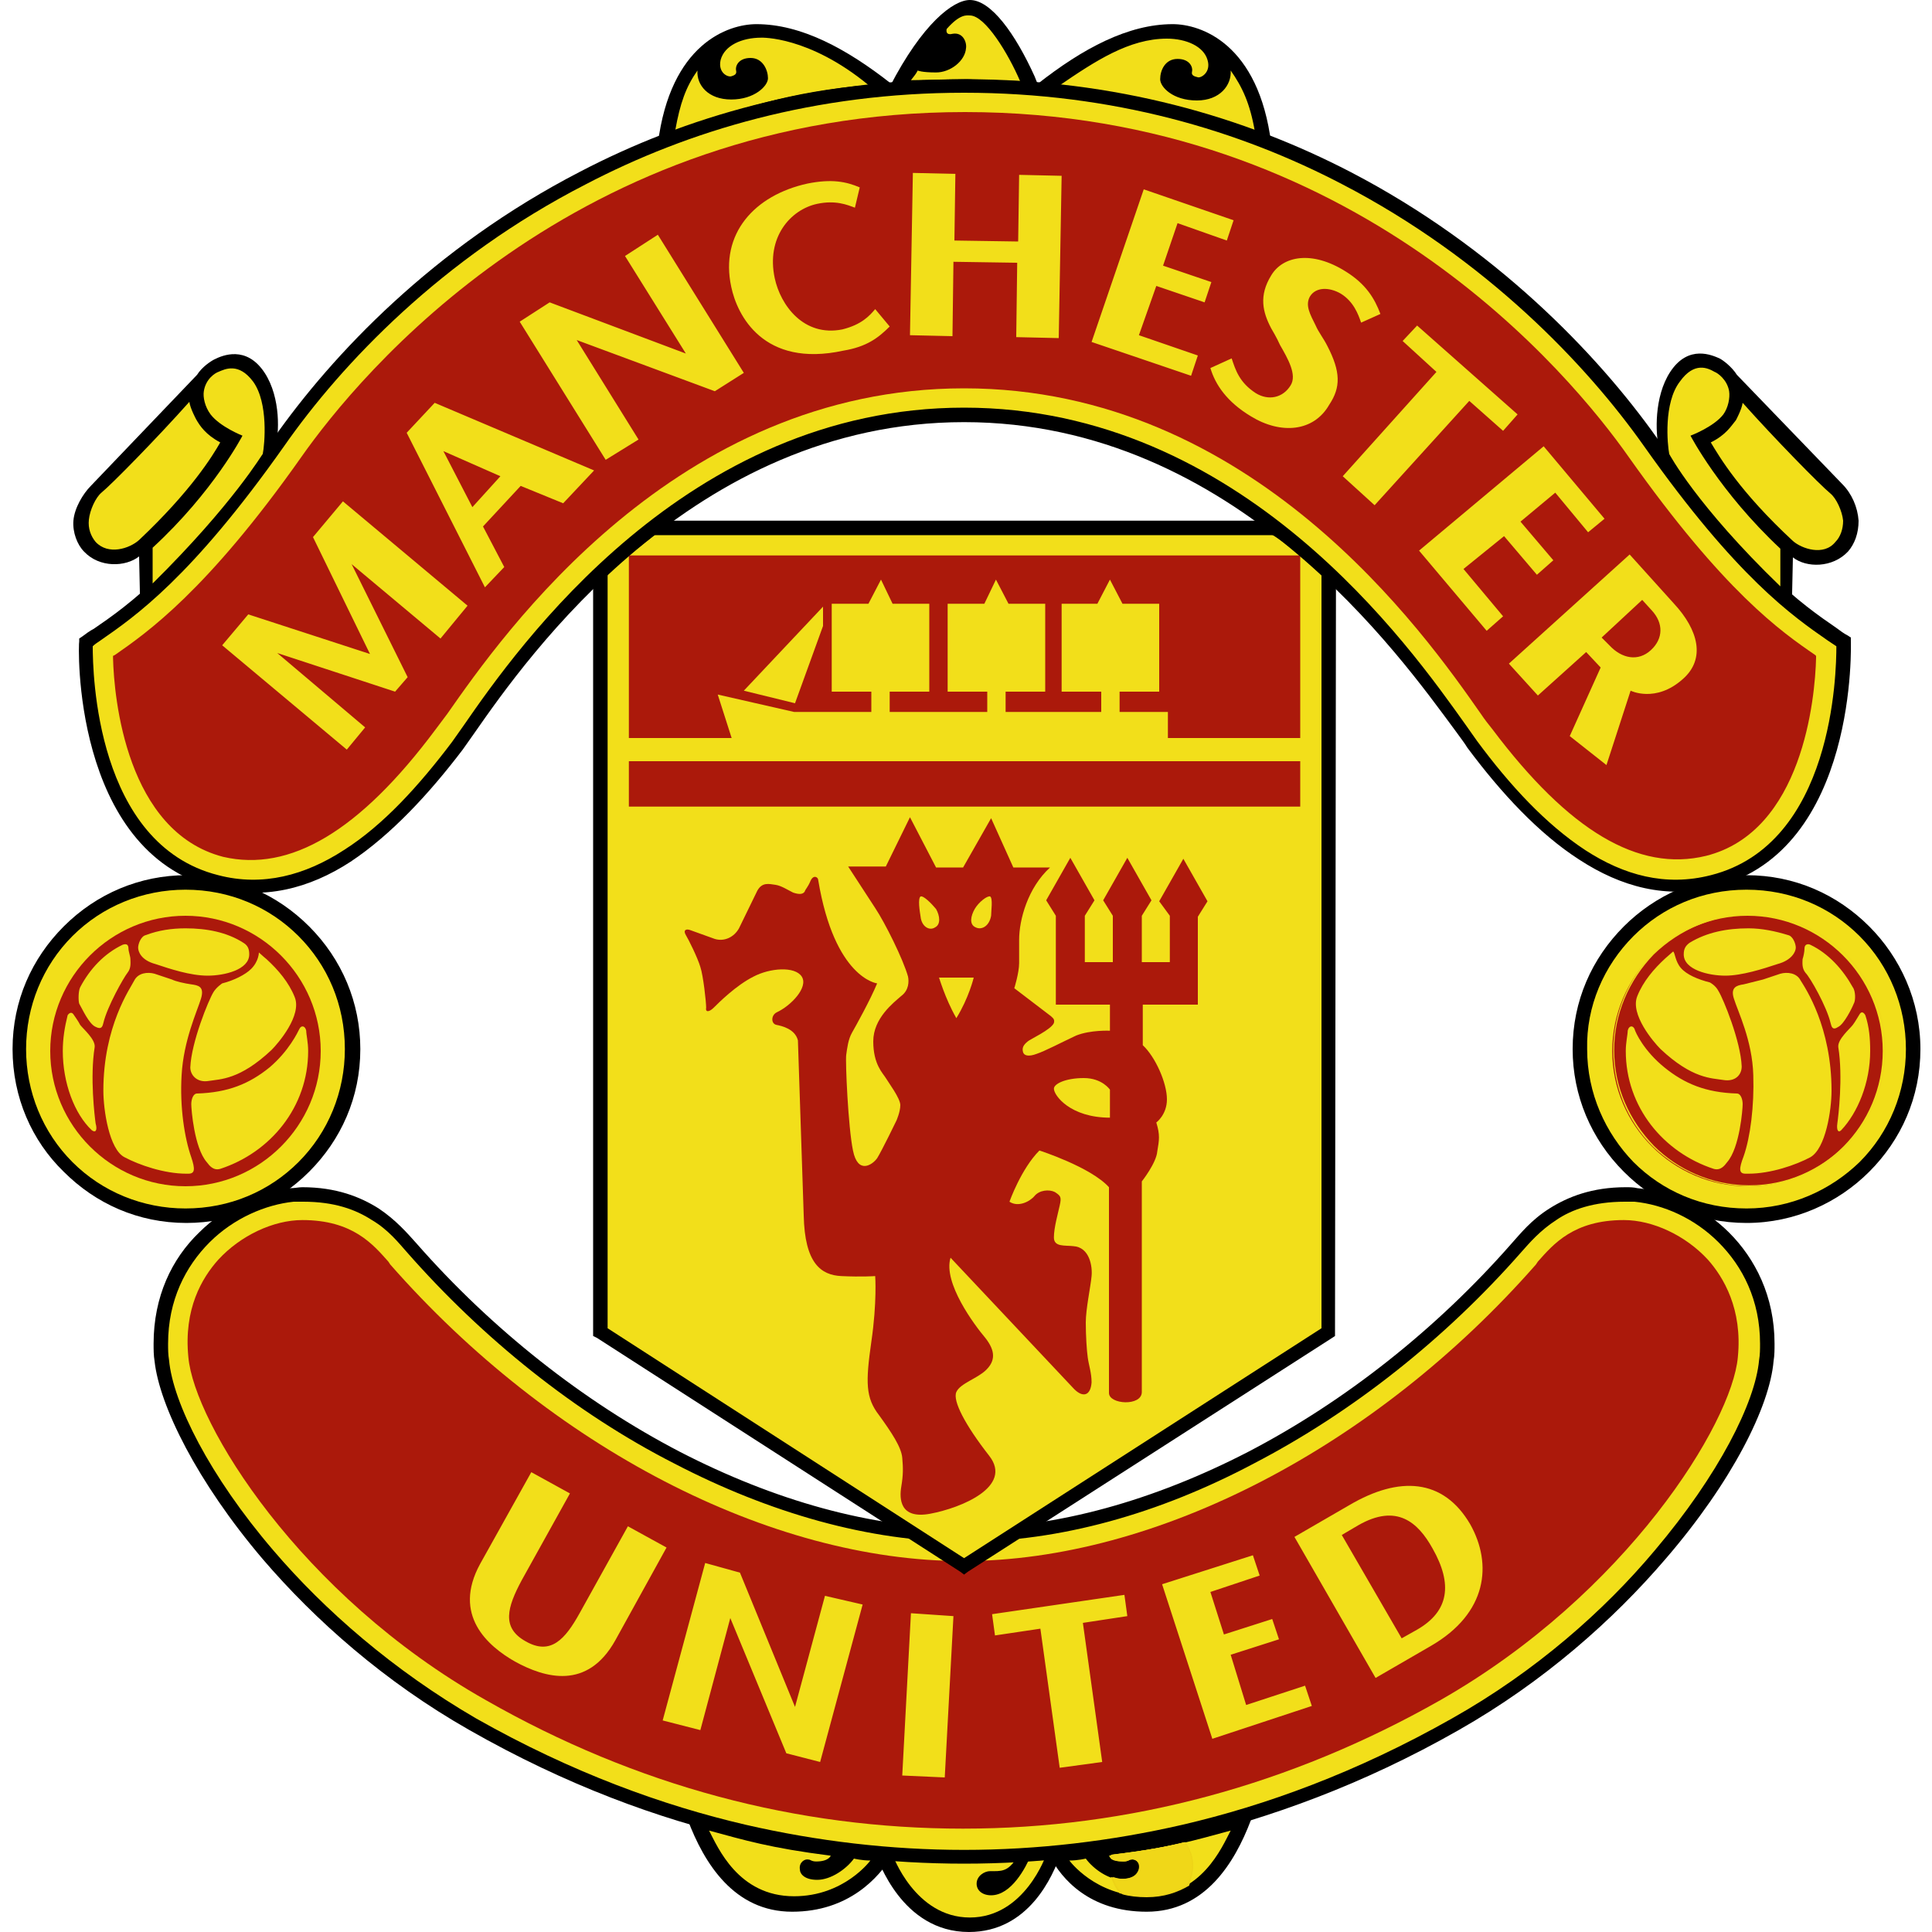 <?xml version="1.0" encoding="UTF-8"?> <svg xmlns="http://www.w3.org/2000/svg" xmlns:v="https://vecta.io/nano" viewBox="0 0 20 20"><style>.H{fill:#f2df1a}.I{fill:#ab190b}</style><g fill-rule="evenodd"><path d="M10.98 19.19c-.08.23-.33.81-.95.81-.7 0-.94-.76-.96-.79l-.02-.07.93.05c.33 0 .9-.03.99-.05l.01.05h0z"></path><path d="M12.81 18.82l.14.02c-.17.45-.48.95-1.08.95-.59 0-.88-.34-1-.57l-.1-.06c0-.01 1.02-.04 2.04-.34h0zm-5.55 0h0l-.14.02c.17.45.48.95 1.08.95.59 0 .9-.36 1.03-.57l.07-.06c0-.01-1.01-.04-2.04-.34h0z"></path><path d="M10.52 19.24c-.09.14-.16.13-.27.13-.06 0-.14.05-.14.13 0 .07.06.12.15.12.21 0 .36-.29.41-.41l.16-.01s-.22.65-.79.65-.8-.65-.8-.65l.75.03.53.01h0zm2.22-.29h0c-.37.1-.63.18-1.26.26 0 0 .02.06.15.06.05 0 .06-.02.08-.02.04-.01.1.03.09.1-.01.05-.05.11-.18.11-.14 0-.3-.11-.38-.22 0 0-.08.02-.17.02 0 0 .27.37.79.37.58 0 .79-.51.88-.68h0z" class="H"></path><path d="M12.35 19.31c0-.09-.03-.17-.08-.24-.2.05-.43.09-.77.13 0 .01 0 .02-.01.03.02.02.06.03.13.03.05 0 .06-.02.08-.02.04-.01.1.03.09.1-.01.05-.05.11-.18.11-.04 0-.07-.01-.11-.02.02.06.05.12.09.17.08.02.17.03.26.03.18 0 .33-.05.45-.13.04-.06.05-.12.05-.19h0z" fill="#edd316"></path><path d="M12.35 19.31c0-.09-.03-.17-.08-.24-.2.05-.43.09-.76.13 0 .01-.01.02-.01.04.02.02.06.03.13.03.05 0 .06-.02.08-.02.04-.01.1.03.09.1-.01.05-.05.11-.18.11-.03 0-.07-.01-.1-.02.02.06.05.12.1.17.07.02.16.03.25.03.18 0 .32-.05.44-.12.02-.07.04-.14.04-.21h0z" fill="#edd417"></path><path d="M12.34 19.31c0-.09-.03-.17-.08-.24-.2.05-.42.09-.74.13 0 .01-.01.03-.01.04.02.01.06.03.12.02.05 0 .06-.02.08-.02.04-.01.1.03.09.1-.01.05-.05.11-.18.11-.03 0-.07-.01-.1-.02.02.06.05.12.1.17.07.02.15.03.24.03.17 0 .32-.05.43-.12.03-.06.05-.13.05-.2h0z" fill="#f0d718"></path><path d="M7.34 18.95c.37.1.63.18 1.26.26 0 0-.02.06-.15.06-.05 0-.06-.02-.08-.02-.04-.01-.1.03-.09.1 0 .05.05.11.18.11.14 0 .3-.11.38-.22 0 0 .08.02.17.02 0 0-.27.37-.79.37-.58 0-.79-.51-.88-.68h0zm2.64-3.06h0c-1.98 0-4.18-1.22-5.72-2.97-.17-.19-.45-.55-1.12-.55s-1.56.61-1.46 1.72c.08.81 1.24 2.64 3.22 3.77s3.81 1.37 5.08 1.37 3.1-.24 5.08-1.37 3.14-2.96 3.22-3.77c.1-1.11-.79-1.72-1.46-1.72s-.95.36-1.12.55c-1.54 1.75-3.73 2.97-5.72 2.97h0z" class="H"></path><path d="M9.98 15.82c.96 0 1.97-.29 2.94-.79 1-.52 1.95-1.27 2.73-2.16.09-.1.2-.24.39-.36s.44-.22.79-.22c.04 0 .08 0 .12.01.32.03.68.19.95.46s.47.66.47 1.15c0 .06 0 .12-.01.18-.04.47-.43 1.25-1.12 2.05-.54.63-1.26 1.27-2.14 1.77-1 .57-1.96.91-2.83 1.12-1.51.35-3.07.35-4.58 0-.87-.2-1.83-.55-2.83-1.12-.88-.5-1.6-1.14-2.14-1.77-.68-.8-1.07-1.59-1.12-2.05-.01-.06-.01-.12-.01-.18 0-.49.19-.88.47-1.15.27-.27.63-.43.95-.46.04 0 .08-.01.12-.01.35 0 .6.1.79.22.18.12.3.26.39.36.78.89 1.73 1.64 2.73 2.16.97.5 1.98.79 2.94.79h0zm0 .14h0c-.98 0-2.02-.3-3-.81-1.02-.52-1.98-1.29-2.77-2.19-.08-.09-.19-.23-.36-.33-.17-.11-.39-.19-.71-.19h-.1c-.29.03-.62.17-.87.42s-.43.6-.43 1.05c0 .06 0 .11.01.17.04.44.42 1.2 1.08 1.97.53.62 1.24 1.24 2.1 1.74.99.56 1.93.9 2.79 1.1.74.17 1.5.26 2.26.26s1.52-.09 2.26-.26c.86-.2 1.8-.54 2.79-1.1.87-.49 1.58-1.12 2.1-1.74.66-.78 1.04-1.53 1.08-1.97.01-.06.01-.11.01-.17 0-.45-.18-.8-.43-1.05s-.57-.39-.87-.42h-.1c-.32 0-.55.08-.71.19-.17.11-.28.24-.36.33-.79.9-1.75 1.66-2.77 2.19-.98.52-2.01.81-3 .81h0z"></path><path d="M4.04 13.09l-.02-.03c-.16-.18-.37-.43-.89-.43-.3 0-.64.16-.87.41-.17.19-.36.51-.31 1.01.06.68 1.15 2.46 3.08 3.55 1.56.89 3.22 1.33 4.94 1.33s3.39-.45 4.94-1.33c1.93-1.1 3.02-2.87 3.08-3.55.05-.5-.15-.83-.31-1.01-.23-.25-.57-.41-.87-.41-.52 0-.73.25-.89.43l-.02.03c-1.66 1.89-3.93 3.07-5.93 3.07s-4.27-1.18-5.93-3.07h0z" class="I"></path><path d="M16.35 10.86c0-.95.77-1.72 1.72-1.72s1.72.77 1.72 1.72-.77 1.72-1.72 1.72c-.94 0-1.72-.77-1.72-1.72z" class="H"></path><path d="M16.28 10.86c0-.5.2-.94.53-1.27.32-.32.77-.53 1.27-.53s.94.2 1.27.53c.32.32.53.77.53 1.27s-.2.94-.53 1.27c-.32.32-.77.53-1.27.53s-.94-.2-1.27-.53c-.34-.34-.53-.79-.53-1.27h0zm.15 0h0c0 .46.19.87.48 1.17.3.3.71.48 1.17.48s.87-.19 1.17-.48c.31-.31.48-.73.48-1.17s-.17-.86-.48-1.17c-.3-.3-.71-.48-1.17-.48s-.87.18-1.17.48c-.31.31-.49.73-.48 1.17z"></path><path d="M.2 10.86c0-.95.77-1.72 1.72-1.72s1.72.77 1.72 1.72-.77 1.72-1.72 1.72C.97 12.59.2 11.81.2 10.86z" class="H"></path><path d="M.13 10.86c0-.5.2-.94.53-1.27.34-.34.79-.53 1.27-.53.5 0 .94.2 1.27.53.34.34.53.79.53 1.27 0 .5-.2.94-.53 1.27-.34.34-.79.53-1.27.53-.5 0-.94-.2-1.27-.53-.33-.32-.53-.77-.53-1.27zm.14 0h0c0 .44.17.86.48 1.17s.73.48 1.17.48c.46 0 .87-.18 1.17-.48.31-.31.48-.73.48-1.17 0-.46-.18-.87-.48-1.17s-.71-.48-1.17-.48c-.44 0-.86.17-1.17.48s-.48.73-.48 1.17zm18.28-4.63l.01-.46c.14.11.41.11.57-.06.07-.08.11-.19.11-.32-.01-.14-.07-.28-.17-.38l-1.09-1.13c-.05-.08-.14-.15-.18-.17-.07-.03-.32-.15-.51.14-.17.26-.15.64-.12.77l.54.74c.17.25.69.75.84.87h0zm-11.6-4.8h0c.68-.23 1.3-.42 2.15-.5l-2.15.5h0z"></path><path d="M6.95 1.43c.68-.23 1.3-.42 2.15-.49l.13-.07C8.76.5 8.29.25 7.83.25c-.29 0-.89.2-1.02 1.24-.01 0 .14-.06.14-.06zm6.07 0h0c-.68-.23-1.31-.42-2.15-.49l-.13-.07c.47-.37.94-.62 1.4-.62.29 0 .89.2 1.02 1.24 0 0-.14-.06-.14-.06zm-3.6-.6h0c.14-.01.46-.01.59-.01l.56.02L9.42.83h0z"></path><path d="M9.21.9c.34-.66.66-.9.83-.9.22 0 .47.35.67.79l.04.1-.17-.01c-.12-.02-.45-.02-.58-.02l-.57.01-.22.03z"></path><path d="M8.54 16.52l-.31 1.15-.57-1.39-.36-.1-.44 1.63.39.1.31-1.16.58 1.4.35.09.44-1.63-.39-.09h0zm1.33.21h0l-.44-.03-.09 1.68.44.02.09-1.67zm.4-.02h0l.03.22.47-.07.2 1.44.44-.06-.2-1.44.46-.07-.03-.22-1.37.2h0zm4.56-.68h0c.21.37.17.65-.16.84l-.16.09-.62-1.07.17-.1c.4-.23.62-.03.77.24zm-.86-.45h0l-.57.33.84 1.46.57-.33c.59-.34.64-.85.41-1.26-.28-.48-.74-.5-1.25-.2zm-1.07 2.07h0l.61-.2.07.21-1.03.34-.52-1.6.94-.3.07.21-.51.17.14.44.5-.16.07.21-.5.16.16.52h0zM6.5 15.8h0l.4.22-.53.96c-.29.52-.73.39-1.04.22-.28-.16-.65-.48-.36-1.01l.53-.95.4.22-.5.9c-.15.28-.21.49.04.63.26.15.41-.02.56-.29l.5-.9h0zm-.29-9.89h0c.06-.06.39-.33.55-.44h6.43c.2.12.45.36.57.46v7.87l-3.77 2.42-3.77-2.42-.01-7.89h0z" class="H"></path><path d="M6.29 5.91v7.84l3.69 2.38 3.7-2.38V5.93h.15l-.01 7.86v.04l-.03.02-3.77 2.42-.04.03-.04-.03-3.76-2.42-.04-.02V5.91z"></path><path d="M13.71 5.98l-.04-.04h0c-.13-.12-.34-.31-.51-.41l.07-.12c.18.11.4.31.53.43h0l.04.04-.09.1h0z"></path><path d="M6.76 5.54h6.43v-.15H6.76z"></path><path d="M6.8 5.52l-.28.22-.25.22-.1-.1c.02-.03.13-.12.26-.22l.29-.23.08.11h0z"></path><path d="M10.25 9.28c-.03-.01-.12.06-.16.13s-.06.16.01.19c.06.03.14-.01.16-.12 0-.05.02-.18-.01-.2h0zm-.72.21h0c.01.1.09.15.15.11.06-.03.05-.12.01-.19-.05-.06-.13-.14-.16-.13-.03.02-.01.15 0 .21zm.37 1.05h0c.13-.21.18-.42.18-.42h-.36c0-.01.06.21.18.42zm.07-1.56h0l.29-.51.23.51h.38c-.23.21-.32.54-.32.75v.24c0 .1-.05.26-.05.26l.38.29c.02.02.04.03.03.07-.03.07-.25.17-.27.19-.05.04-.06.07-.05.11s.06.05.14.02c.09-.03.26-.12.41-.19.15-.06.35-.05.35-.05v-.27h-.56v-.92l-.1-.16.25-.44.25.44-.1.16v.48h.29v-.48l-.1-.16.25-.44.25.44-.1.16v.48h.29v-.48L12 9.33l.25-.44.25.44-.1.16v.91h-.57v.42c.13.12.25.39.25.56 0 .16-.11.24-.11.24.04.13.03.18.01.3-.01.12-.16.31-.16.31v2.18c0 .15-.34.13-.34.01v-2.13c-.19-.21-.72-.38-.72-.38-.19.19-.31.53-.31.53.09.06.21 0 .26-.06s.15-.07.21-.04c.06.04.07.05.05.14s-.06.23-.06.33.11.08.2.09c.17.01.2.21.19.31-.01.11-.06.34-.06.48s.01.29.02.36c.01.08.04.16.04.26-.01.14-.09.16-.18.07l-1.28-1.36c-.08.26.25.7.36.83.11.14.1.24.01.33s-.27.14-.31.23.09.34.34.66-.29.54-.61.6-.32-.16-.3-.28.02-.19.01-.3-.11-.26-.24-.44c-.14-.18-.14-.34-.08-.76.06-.41.04-.68.04-.68s-.14.01-.35 0-.38-.13-.39-.63l-.06-1.81c-.03-.12-.17-.15-.22-.16-.06-.01-.06-.1 0-.13.15-.07.33-.26.26-.37s-.33-.09-.5 0c-.18.09-.36.27-.41.32s-.09.05-.08 0c0-.06-.03-.33-.06-.42-.03-.1-.12-.28-.15-.33s0-.07.05-.05l.25.09c.1.03.2-.02.25-.11l.19-.39c.05-.09.12-.07.19-.06.06.01.12.05.18.08.06.02.1.02.12-.01.01-.03.03-.04.06-.11s.08-.04.08-.01c.17 1.02.61 1.07.61 1.07-.07.17-.22.44-.26.51s-.05.16-.06.23.02.75.07.99c.05.25.2.15.25.08.05-.08.2-.39.2-.39s.04-.09.04-.16-.12-.23-.15-.28-.13-.14-.13-.38.21-.4.29-.47c.08-.06.08-.15.07-.2-.05-.18-.24-.56-.34-.71l-.28-.43h.39l.25-.51.27.52h.28 0zm1.52 2.59h0v-.29s-.08-.12-.27-.12-.31.06-.31.11c0 .07.17.3.58.3h0zM6.51 7.88h0 6.95v.47H6.51v-.47zm0-.24h0V5.75h6.95v1.89H6.51z" class="I"></path><path d="M12.09 7.69v-.32h-.5v-.21H12v-.91h-.38L11.49 6l-.13.25h-.37v.91h.41v.21h-.99v-.21h.41v-.91h-.38L10.31 6l-.12.25h-.38v.91h.41v.21H9.21v-.21h.41v-.91h-.38L9.12 6l-.13.25h-.38v.91h.41v.21h-.8l-.79-.18.16.5zM7.7 7.15l.53.13.29-.8v-.2l-.82.87h0zM8.99.88h0c-.83.07-1.33.25-2 .47.05-.28.11-.45.23-.62-.01.15.11.3.35.3s.38-.14.38-.22S7.9.6 7.77.6s-.16.09-.15.13-.02.05-.05.06C7.53.8 7.43.75 7.46.62c.04-.15.22-.23.42-.23 0 0 .49-.02 1.11.49h0zm4 .48h0c-.67-.22-1.2-.4-2.03-.47.38-.26.73-.49 1.12-.49.2 0 .38.08.42.22.04.13-.07.19-.1.18-.04-.01-.07-.02-.06-.06s-.02-.13-.15-.13-.18.12-.18.21c0 .08.13.22.38.22.24 0 .36-.16.35-.31.12.17.2.34.25.63h0zM9.5.73h0c-.02.04-.04.06-.07.1l.58-.01.55.02c-.12-.28-.36-.68-.52-.68-.03 0-.1-.02-.24.14 0 0-.02.07.06.05.11-.02.15.09.14.15-.01.13-.16.25-.31.25S9.5.73 9.5.73h0z" class="H"></path><path d="M2.31 5.37l.54-.74c.04-.13.06-.51-.11-.77-.19-.29-.44-.18-.52-.14-.04.02-.13.08-.18.16L.94 5.03c-.08.08-.17.23-.18.36-.01.12.04.25.11.32.16.17.43.16.57.05l.01.46c.15-.11.68-.61.86-.85h0z"></path><path d="M9.98 4.29c3.1 0 4.87 2.91 5.25 3.42.69.91 1.52 1.65 2.49 1.41 1.43-.36 1.35-2.48 1.35-2.48-.34-.25-.93-.56-2-2.07C16.02 3.09 13.65.88 9.97.88s-6.05 2.2-7.1 3.69C1.8 6.08 1.21 6.4.87 6.64c0 0-.08 2.11 1.35 2.48.97.25 1.81-.49 2.49-1.41.4-.5 2.17-3.42 5.27-3.42h0z" class="H"></path><path d="M9.98 4.22c2.88 0 4.62 2.48 5.19 3.28l.12.17c.34.46.71.86 1.12 1.13.4.26.83.38 1.3.26 1.27-.32 1.3-2.1 1.3-2.37l-.09-.06c-.36-.25-.94-.65-1.9-2.01-.6-.85-1.64-1.94-3.12-2.71-1.07-.56-2.38-.95-3.92-.95s-2.85.39-3.92.95c-1.48.76-2.52 1.85-3.12 2.71-.96 1.36-1.54 1.76-1.9 2.01-.03.02-.06.04-.08.06 0 .27.03 2.05 1.3 2.37.46.12.9 0 1.3-.26.41-.26.78-.67 1.12-1.12l.12-.17c.56-.81 2.3-3.29 5.18-3.29h0zm0 .15h0c-2.81 0-4.52 2.43-5.07 3.22l-.12.17c-.35.46-.74.88-1.16 1.16-.43.28-.9.4-1.41.27C.74 8.81.81 6.65.82 6.64v-.03l.03-.02c.04-.03.08-.06.12-.08.35-.24.91-.63 1.86-1.97.61-.87 1.66-1.98 3.17-2.76C7.09 1.21 8.42.82 9.99.82c1.56 0 2.89.39 3.99.96 1.5.78 2.56 1.89 3.17 2.75.95 1.34 1.51 1.73 1.86 1.97.04.03.08.06.12.08l.03.02v.03c0 .01.08 2.17-1.4 2.55-.51.13-.98 0-1.41-.28-.42-.27-.81-.69-1.16-1.16-.03-.05-.07-.1-.12-.17-.57-.77-2.28-3.2-5.09-3.2h0z"></path><path d="M9.98 4.02c2.99 0 4.77 2.54 5.35 3.37.04.06.08.11.12.16.79 1.05 1.51 1.48 2.21 1.31 1-.25 1.13-1.63 1.14-2.05v-.02l-.01-.01c-.35-.24-.94-.65-1.93-2.05-.59-.84-2.83-3.57-6.87-3.57S3.71 3.89 3.12 4.73c-.98 1.39-1.6 1.82-1.93 2.05l-.02.01v.02c.01.42.14 1.8 1.14 2.06.69.16 1.41-.26 2.2-1.32l.12-.16c.58-.83 2.36-3.37 5.35-3.37h0z" class="I"></path><g class="H"><path d="M3.55 5.19l-.31.37.59 1.21-1.26-.41-.27.32 1.29 1.08.19-.23-.91-.77 1.22.4.13-.15-.58-1.17.92.77.28-.34-1.29-1.08h0zm1.63-.26h0l-.29.32-.3-.58.59.26h0zm-.68-.76h0l1.65.7-.32.34-.44-.18-.39.42.22.42-.2.21-.81-1.6.29-.31h0zm1.97-1.52h0l.63 1.01-1.41-.53-.31.2.89 1.43.34-.21-.64-1.03 1.43.53.3-.19-.89-1.43-.34.22h0zm5.32.82h0l.18-.51.5.17.07-.21-.5-.17.15-.44.51.18.07-.21-.93-.32-.54 1.58 1.03.35.07-.21-.61-.21h0zm2.88-.1h0l-.15.16.35.32-.97 1.08.33.3.98-1.08.35.31.15-.17-1.04-.92h0zm.48 2.52h0l.41.49-.17.15-.7-.83 1.29-1.08.63.75-.17.14-.34-.41-.36.3.34.4-.17.15-.34-.4-.42.34h0zm1.95.43h0l-.1-.11-.42.39.08.08c.13.14.3.17.43.05s.13-.28.01-.41h0zm-.22.83h0s.26.13.54-.12c.24-.21.16-.51-.09-.78l-.46-.51-1.25 1.13.3.33.5-.45.15.16-.32.71.38.3.25-.77h0zm-6.33-5.34h0l-.01.69-.66-.01.01-.69-.44-.01-.03 1.68.44.01.01-.77.66.01-.01.77.44.01.03-1.68-.44-.01h0zm2.4 2.5h0c-.25-.15-.37-.33-.42-.5l.22-.1c.04.12.08.25.25.36.13.08.28.05.36-.08.07-.11-.03-.28-.11-.42-.03-.07-.09-.17-.09-.17-.09-.17-.13-.34 0-.55.12-.2.42-.26.77-.04.21.13.3.28.36.44l-.2.09c-.03-.09-.08-.22-.21-.3-.12-.07-.26-.07-.32.03-.05.09 0 .18.06.3.03.07.08.13.12.21.14.27.14.43.02.61-.16.28-.5.31-.81.12h0zM8.36 1.9h0c.25-.05.4-.02.54.04l-.05.21h0c-.08-.03-.2-.08-.39-.04-.28.06-.53.35-.44.77.06.28.3.61.7.53.2-.05.28-.14.34-.21l.15.18c-.12.12-.24.21-.48.25-.83.18-1.1-.37-1.16-.66-.12-.55.24-.95.79-1.07h0zm8.92 2.8h0c-.02-.1-.06-.53.11-.75.15-.21.29-.14.36-.1.03.01.13.08.15.2.01.07-.01.17-.06.24-.1.13-.34.22-.34.22s.3.58.93 1.17v.39c-.87-.84-1.15-1.37-1.15-1.37h0z"></path><path d="M17.71 4.58c.09.15.3.51.85 1.02.09.08.32.16.44.01.05-.05.08-.13.08-.22-.01-.1-.07-.23-.13-.28-.11-.09-.58-.57-.91-.94-.01.07-.07.18-.07.18-.05.06-.1.15-.26.23zM1.58 6.04h0v-.37c.63-.58.93-1.16.93-1.16s-.23-.09-.33-.22c-.06-.08-.08-.18-.07-.24.02-.13.12-.19.15-.2.07-.03.21-.1.36.1.16.22.12.65.1.75 0-.01-.3.51-1.14 1.34h0z"></path><path d="M2.28 4.58c-.08.14-.3.5-.84 1.01-.1.09-.32.16-.45.02-.05-.06-.08-.14-.07-.23.01-.1.07-.23.13-.28.11-.09.58-.57.91-.94.01.07.07.18.07.18.04.07.1.16.25.24z"></path></g><path d="M.52 10.88c0-.77.63-1.4 1.4-1.4s1.4.63 1.4 1.4-.63 1.4-1.4 1.4-1.4-.63-1.4-1.4z" class="I"></path><path d="M2.68 9.86c.02.02.08.07.08.07.12.11.23.24.29.39.08.19-.17.48-.24.55-.33.31-.53.3-.65.32s-.19-.06-.19-.14c.01-.26.19-.7.24-.78.03-.05.09-.09.09-.09.12-.03.24-.09.3-.15.08-.08.08-.17.08-.17h0zm-1.17-.18h0c-.05.01-.08.09-.08.13s.03.13.18.17c.15.05.36.12.54.12.17 0 .43-.06.43-.22 0-.05-.01-.09-.06-.12-.17-.11-.38-.15-.6-.15-.14 0-.28.02-.41.07h0zM.95 11.7h0c-.18-.17-.3-.49-.3-.82 0-.13.02-.25.05-.37 0 0 .03-.05.06-.01.02.03.05.07.07.11.03.04.16.15.15.23-.05.31 0 .72.01.79.02.07 0 .1-.04.07h0zm.04-1.07h0c.06.03.07 0 .08-.04.04-.17.21-.47.25-.52s.03-.11.03-.14-.02-.08-.02-.11c0-.05-.03-.05-.06-.04-.19.09-.34.25-.44.44-.02.04-.02.14-.01.17.03.05.1.21.17.24zm.96 1.52h0c.07 0 .07-.05.03-.17-.07-.2-.12-.52-.1-.85.02-.36.16-.66.2-.79s-.03-.14-.1-.15-.16-.03-.2-.05l-.18-.06c-.07-.02-.17-.01-.21.07s-.32.47-.32 1.14c0 .2.06.61.22.69.15.08.41.17.64.17 0 0 .01 0 .02 0h0zm.33-.05h0c.52-.17.91-.64.91-1.22 0-.09-.02-.17-.02-.21-.01-.05-.05-.06-.07-.02s-.11.23-.31.4c-.21.17-.43.26-.75.27-.04 0-.06.06-.06.11s.03.45.16.6c.03.04.07.09.14.07h0z" class="H"></path><path d="M19.49 10.88c0-.77-.63-1.4-1.4-1.4s-1.4.63-1.4 1.4.63 1.4 1.4 1.4c.78 0 1.4-.63 1.4-1.4z" class="I"></path><path d="M17.4 10.02c.06.07.18.12.3.15 0 0 .06.03.09.09.05.08.23.52.24.78 0 .09-.07.16-.19.14s-.32-.01-.65-.32c-.07-.07-.32-.36-.24-.55.06-.15.17-.28.29-.39l.08-.07c.02.01.02.1.08.17h0zm1.19-.21h0c0-.04-.03-.12-.08-.13-.13-.04-.27-.07-.41-.07-.22 0-.43.04-.61.15-.04.03-.06.06-.06.12 0 .16.26.22.43.22s.39-.07.54-.12c.15-.04.19-.13.19-.17h0zm.43 1.82h0c.01-.07.06-.48.01-.79-.01-.08.12-.19.15-.23s.05-.08.07-.11c.03-.05.06.01.06.01.04.12.05.24.05.37 0 .33-.13.64-.3.82-.03.03-.05 0-.04-.07h0zm-.07-1.04h0c.01.04.02.08.08.04.06-.03.14-.19.16-.24.02-.03.02-.13-.01-.17-.1-.18-.25-.35-.44-.44-.02-.01-.06-.01-.06.04 0 .03-.01.08-.02.11 0 .03-.01.09.03.14.05.05.22.35.26.52h0zm-.9 1.38h0c-.05.13-.05.18.02.18h.03c.23 0 .49-.09.64-.17.16-.09.22-.49.22-.69 0-.66-.27-1.06-.32-1.14-.04-.08-.14-.09-.21-.07l-.18.06-.2.05c-.07.01-.14.03-.1.15.04.13.19.43.2.79.01.32-.03.64-.1.84h0zm-1.22-1.09h0c0 .58.39 1.05.91 1.22.07.02.11-.03.14-.07.13-.15.16-.55.16-.6s-.02-.11-.06-.11c-.32-.01-.54-.1-.75-.27s-.3-.36-.31-.4c-.02-.04-.06-.03-.07.02 0 .04-.02.12-.02.21h0z" class="H"></path><path d="M16.7 10.87c0-.37.15-.73.41-1 .25-.25.61-.41 1-.41s.74.16 1 .41c.25.25.41.61.41 1s-.16.74-.41 1c-.25.25-.61.41-1 .41-.37 0-.73-.15-1-.41-.27-.27-.41-.63-.41-1zm.01 0h0c0 .39.16.73.41.99.25.25.6.41.99.41s.73-.16.99-.41c.25-.25.41-.6.41-.99s-.16-.73-.41-.99c-.26-.26-.62-.41-.99-.41s-.72.15-.99.41c-.26.27-.41.62-.41.99z" fill="#f1db1a"></path></g></svg> 